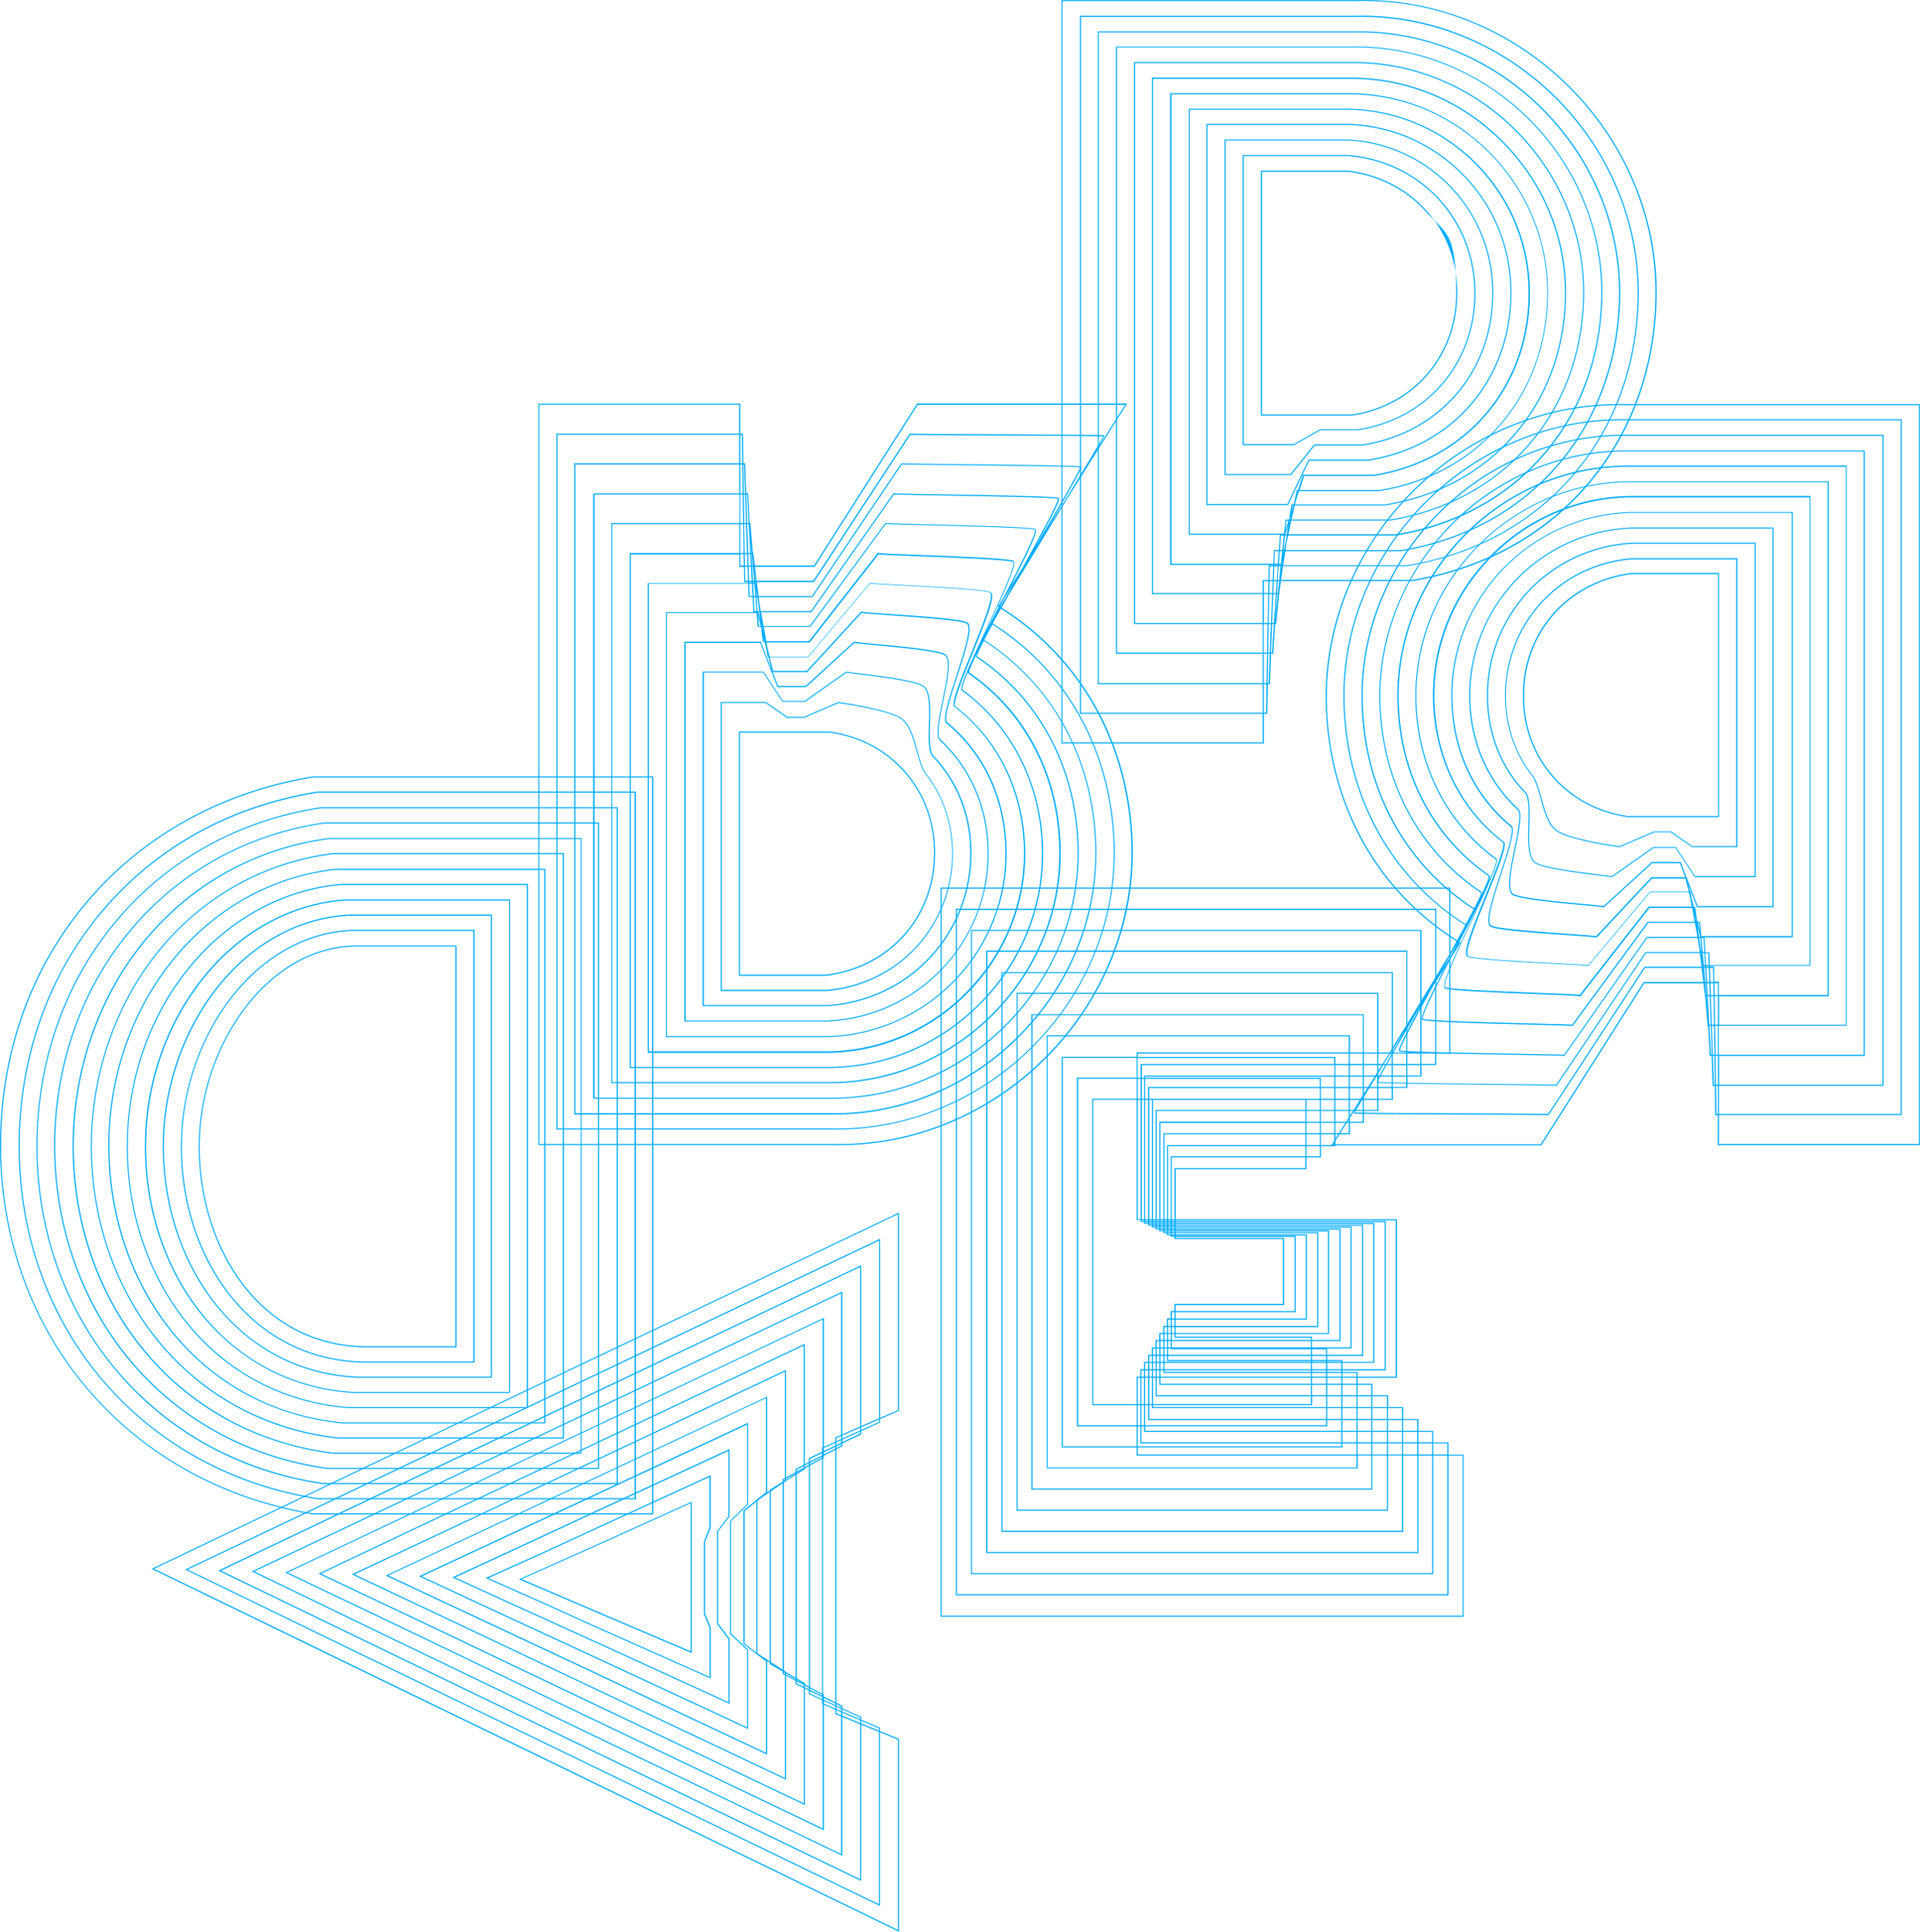 <?xml version="1.0" encoding="UTF-8"?>
<svg xmlns="http://www.w3.org/2000/svg" id="Layer_1" version="1.1" viewBox="0 0 1710 1720">
  <defs>
    <style>
      .st0 {
        fill: #00abff;
      }
    </style>
  </defs>
  <path class="st0" d="M581.8,1348.5h-303.3c-41.2-6.9-79.7-20.4-114.5-40.2-34-19.3-63.7-44.1-88.4-73.7-24.7-29.6-43.7-63.3-56.6-100.2C5.9,1096.7-.5,1056.5,0,1014.8c1.3-81.6,28.5-155.5,78.6-213.8,50.2-58.3,119.3-96.3,199.8-109.7h303.4s0,657.2,0,657.2ZM278.5,692.3c-80.3,13.4-149.2,51.2-199.2,109.4C29.4,859.8,2.3,933.5,1,1014.8c-.6,41.5,5.8,81.7,18.9,119.4,12.8,36.8,31.8,70.4,56.4,99.9,24.6,29.5,54.3,54.2,88.1,73.4,34.7,19.7,73.1,33.2,114.1,40h302.2s0-655.2,0-655.2h-302.3ZM566.3,1335h-.8s-282.3,0-282.3,0c-39.6-6.2-76.6-19-110-37.9-32.5-18.4-61-42.2-84.7-70.8-23.6-28.5-41.8-60.9-54-96.5-12.5-36.3-18.5-75-17.9-115,.7-39.2,7.6-76.9,20.7-112.1,12.8-34.4,31.2-65.8,54.6-93.2,48.1-56.2,114-92.4,190.6-104.7h283.9s0,630.2,0,630.2ZM282.5,705.9c-76.3,12.3-142,48.3-189.9,104.3-23.4,27.3-41.7,58.6-54.4,92.9-13,35.1-20,72.7-20.6,111.7-.6,39.9,5.3,78.5,17.8,114.7,12.2,35.4,30.3,67.8,53.8,96.2,23.6,28.5,52,52.2,84.4,70.5,33.3,18.8,70.2,31.6,109.6,37.8h282v-628.2h-282.8ZM550.1,1321.5h-.8s-261.8,0-261.8,0c-37.9-5.6-73.4-17.6-105.4-35.7-31.1-17.5-58.4-40.4-81-68-22.5-27.4-39.9-58.6-51.6-92.8-11.9-34.9-17.7-72-17-110.2.7-37.4,7.3-73.5,19.8-107.2,12.2-33,29.8-63.1,52.2-89.4,22.4-26.4,49.2-48.3,79.5-65.1,31.1-17.3,65.4-28.9,101.9-34.4h264.4s0,602.8,0,602.8ZM285.8,719.7c-36.3,5.5-70.4,17-101.4,34.2-30.2,16.8-56.9,38.6-79.2,64.9-22.3,26.2-39.8,56.2-52,89.1-12.5,33.6-19.1,69.6-19.8,106.9-.6,38.1,5.1,75.1,17,109.9,11.7,34.1,29,65.2,51.4,92.5,22.6,27.4,49.8,50.2,80.8,67.7,32,18,67.3,30,105,35.6h261.6v-600.8h-263.3ZM532.6,1308h0s-240.9,0-240.9,0c-36.3-5-70.2-16.3-100.9-33.6-29.7-16.7-55.7-38.6-77.3-65-43.2-52.9-66.4-122-65.3-194.5,2.7-146.5,101.7-262.7,240.8-282.6h244.6s0,575.2,0,575.2h-.2v.5s-.8,0-.8,0ZM289.1,733.2c-138.5,19.8-237.2,135.6-239.9,281.6-1.1,72.3,22,141.1,65.1,193.9,21.5,26.4,47.4,48.2,77,64.8,30.6,17.2,64.4,28.5,100.5,33.5h240.8v-573.7h-243.5ZM518.1,1294.4h-221.7c-34.7-4.4-67.1-14.9-96.5-31.3-28.2-15.8-53-36.7-73.6-62.1-41-50.6-62.9-116.7-61.6-186.2,1.3-67,24.5-130.7,65.2-179.3,20.3-24.2,44.4-44.2,71.6-59.3,28.1-15.6,58.9-25.8,91.4-30h225.1s0,548.3,0,548.3ZM293.1,747.1c-32.4,4.3-63,14.3-91,29.9-27.1,15.1-51.1,35-71.3,59.1-40.6,48.4-63.7,111.9-65,178.7-1.3,69.2,20.5,135.1,61.3,185.5,20.5,25.3,45.2,46.1,73.3,61.9,29.2,16.4,61.5,26.9,96.1,31.2h220.7s0-546.3,0-546.3h-224ZM502.2,1280.9h-201.2c-33.1-3.7-64.1-13.5-92-29.1-26.8-14.9-50.3-34.9-69.9-59.2-38.8-48.3-59.4-111.5-58.1-177.8,1.3-63.6,23.3-124.3,61.9-170.7,39.3-47.2,93.9-77.2,153.8-84.5h205.6s0,521.3,0,521.3ZM296.7,760.6c-59.6,7.2-114,37.1-153.1,84.1-38.5,46.3-60.4,106.7-61.7,170.1-1.3,66.1,19.3,129,57.9,177.1,19.5,24.3,42.9,44.1,69.6,59,27.9,15.5,58.7,25.3,91.6,29h200.2s0-519.3,0-519.3h-204.5ZM484.7,1267.4h0s-179.8,0-179.8,0c-31.5-3.1-60.9-12.1-87.5-26.8-25.4-14.1-47.6-33-66.1-56.3-36.5-46-56-106.1-54.8-169.4,1.1-60.3,21.9-117.8,58.5-162.2,37.3-45.2,88.7-73.3,144.7-79.2h186.1s0,493.4,0,493.4h-.2v.5s-.8,0-.8,0ZM299.7,774.5c-55.7,5.8-106.8,33.8-143.9,78.8-36.5,44.2-57.2,101.5-58.3,161.6-1.1,63,18.3,123,54.6,168.8,18.4,23.2,40.6,42.1,65.8,56.1,26.5,14.7,55.8,23.7,87.1,26.7h179.7v-491.9h-185.1ZM470.2,1253.8h-160.6c-29.9-2.5-57.9-10.8-83.1-24.7-24-13.2-45-31.2-62.4-53.4-34.3-43.7-52.4-100.8-51.1-160.9,1.1-56.8,20.7-111.4,55.2-153.6,35.3-43.2,83.4-69.5,135.4-74.2h166.6s0,466.8,0,466.8ZM303.6,788c-51.7,4.7-99.6,30.9-134.7,73.9-34.3,42-53.9,96.3-55,152.9-1.3,59.9,16.8,116.8,50.9,160.3,17.4,22.1,38.3,40,62.1,53.2,25.1,13.8,52.9,22.1,82.6,24.6h159.6s0-464.8,0-464.8h-165.6ZM454.4,1240.3h-140.2c-28.3-1.8-54.8-9.4-78.6-22.5-22.6-12.4-42.3-29.4-58.8-50.5-32.1-41.3-49-95.5-47.7-152.5,1.1-53.5,19.6-104.9,51.9-144.9,33.2-41.1,78-65.6,126.2-69.1h147.1s0,439.5,0,439.5ZM307.3,801.9c-47.8,3.4-92.4,27.8-125.4,68.7-32.2,39.8-50.5,91-51.7,144.3-1.3,56.8,15.5,110.7,47.5,151.9,16.3,21.1,36,38,58.4,50.3,23.7,13,50,20.5,78.2,22.3h139.1v-437.5h-146.1ZM437.2,1226.8h0s-118.7,0-118.7,0c-26.7-1.2-51.5-8-74-20.3-21.1-11.5-39.6-27.6-55-47.7-29.9-39.1-45.7-90.2-44.5-144,1.1-49.4,18.8-99.1,48.5-136.3,31.1-39,72.7-61.8,117.1-64.2h127.6s0,411.9,0,411.9h-.2v.5s-.8,0-.8,0ZM310.6,815.4c-44.1,2.3-85.4,25-116.3,63.8-29.5,37-47.1,86.5-48.3,135.7-1.2,53.6,14.6,104.5,44.3,143.4,15.3,20,33.7,36,54.7,47.4,22.3,12.2,47,18.9,73.5,20.1h118.7v-410.4h-126.6ZM422.7,1213.3h-99.9c-42-1.1-79.4-17.6-108.1-47.9-35.6-37.4-55.1-92.3-53.5-150.6,1.1-46.2,17.6-92.7,45.2-127.8,29.1-36.9,67.5-57.9,108.1-59.1h108.2v385.4ZM314.5,828.9c-40.4,1.2-78.5,22.1-107.4,58.7-27.5,34.9-43.9,81.2-45,127.2-1.5,58,17.9,112.6,53.2,149.9,28.6,30.1,65.7,46.5,107.4,47.6h98.9v-383.4h-107.1ZM406.5,1199.7h-79.4c-38.4,0-72.6-14.4-99.1-41.6-33.5-34.4-52.5-88-50.9-143.3,1.1-42.8,16.4-86.2,41.9-119.1,27-34.8,62.1-53.9,98.9-53.9h88.7v358ZM317.8,842.8c-36.5,0-71.3,19-98.1,53.5-25.4,32.7-40.6,75.9-41.7,118.5-1.6,55.1,17.4,108.4,50.7,142.6,26.3,27,60.3,41.3,98.4,41.3h78.4s0-356,0-356h-87.7Z"></path>
  <path class="st0" d="M747.2,1019.7c-2.5,0-5,0-7.5-.1h-260.3V359.4h180v26.7h2.3l.4,26.4h1.6l.9,26.7h1.7l1.4,26.4h.6l2.2,26.7h.4l1.4,11.2h52.7l91.8-144.2h187.1l-54.4,86.3c-5.4,8.9-11.6,19.1-18.7,30.8-11.9,19.5-23.9,39.3-32.9,54.2-1.9,3.5-3.9,7-5.8,10.5,71,44.7,113.5,120.4,116.7,208.4,1.3,36.1-5,71.5-18.8,105.2-13.3,32.4-32.7,61.7-57.7,86.9-25.1,25.3-54.3,44.9-86.7,58.4-31.5,13.1-64.4,19.7-98.2,19.7ZM480.4,1018.6h259.3c36.2,1,71.6-5.5,105.2-19.5,32.3-13.4,61.4-33,86.4-58.2,25-25.1,44.3-54.2,57.5-86.5,13.7-33.6,20-68.9,18.8-104.8-3.2-87.6-45.5-163.1-116.2-207.6-2.5,4.5-4.9,9-7.2,13.1,66.1,41.8,105.6,113,108.5,195.4,1.2,33.9-4.7,67.2-17.7,99-12.4,30.5-30.7,58-54.2,81.8-23.6,23.9-51.2,42.6-81.8,55.4-31.9,13.4-65.4,19.8-99.7,19h-244.1l.3-.6V386.1h162.8v-25.7h-178v658.2ZM496.6,1004.8h242.8c34.2.8,67.6-5.5,99.3-18.9,30.5-12.8,57.9-31.4,81.5-55.2,23.4-23.7,41.6-51.1,54-81.5,12.9-31.6,18.8-64.8,17.6-98.6-2.9-82.1-42.2-152.9-107.9-194.5-2.7,5-5.2,9.7-7.3,13.7,30,19.4,53.9,44.9,71.2,75.9,17.6,31.7,27.2,67.3,28.5,106,1.1,32-4.4,63.3-16.5,93.1-11.6,28.7-28.7,54.6-50.7,77-22.1,22.5-47.9,40.1-76.7,52.3-29.9,12.7-61.4,18.8-93.7,18.3h-227.3V412.5h146.9v-25.4h-161.8v617.6ZM512.5,991.2h226.3c32.1.6,63.5-5.6,93.3-18.2,28.6-12.1,54.3-29.7,76.3-52.1,21.9-22.3,38.9-48.1,50.5-76.7,12-29.7,17.6-60.9,16.5-92.7-1.3-38.5-10.9-74-28.4-105.5-17.1-30.8-40.9-56.1-70.7-75.4-3.8,7.4-6.2,12.5-6.2,13.7,55.3,36.8,88.3,98.1,90.5,168.2,1,29.9-4.3,59.2-15.6,87.1-10.9,26.8-26.8,51.1-47.3,72.1-20.6,21.1-44.7,37.6-71.6,49.1-27.9,12-57.3,17.9-87.6,17.5h-210v-.5h-.2V439.3h130.1v-25.7h-145.9v577.7ZM529.3,977.4h209.2c30.1.3,59.4-5.5,87.2-17.5,26.7-11.5,50.7-27.9,71.3-48.9,20.4-20.9,36.3-45,47.1-71.7,11.2-27.8,16.5-57,15.5-86.7-2.2-69.9-35.1-130.9-90.2-167.5h0c0,0,0-.2,0-.2-.2-.4,0-1.7,1-3.9-4.6,9.6-7.6,16.5-7.1,17.8,24.6,17,44.2,38.9,58.2,65.1,14.3,26.8,22.1,56.9,23.1,89.3.9,27.9-4,55.3-14.4,81.3-10.1,25-24.8,47.7-43.8,67.2-19.1,19.7-41.5,35.1-66.4,46-25.7,11.2-52.9,16.8-80.9,16.8s-.4,0-.6,0h-194v-498.8s114.2,0,114.2,0v-25.4h-129.1v537.1ZM545.2,963.5h193c28,0,55.3-5.6,81.1-16.7,24.8-10.8,47.1-26.2,66.1-45.7,18.9-19.5,33.6-42,43.6-66.9,10.4-25.9,15.2-53.1,14.3-80.9-1-32.2-8.7-62.1-23-88.8-14-26.1-33.5-48-58-64.9h-.1c-.2-.4-.2-1,0-1.7-3.6,8.5-5.7,14.7-5,16.2,44,31.8,70.1,83.1,71.8,140.5,1.4,51.3-17.7,100.2-54,137.6-36.4,37.6-84.9,58.5-136.7,58.8h-177.5v-458.6h97.7v-25.7h-113.2v496.8ZM561.7,950h176.5c51.5-.3,99.8-21.1,136-58.5,36-37.3,55.1-85.9,53.7-136.9-1.6-57.2-27.6-108.2-71.4-139.8h-.1c-1.9-3.3,7-22.7,21.8-54.3,11.5-24.6,27.2-58.3,24-60.1-3.4-2-48.5-3.7-81.3-5-19.5-.7-35-1.3-38.4-1.8l-61.4,78.5h-38.4l.8,4.5,2,8.1h34.1l55.2-65.7h.3c2.8.5,14.6,1.1,29.6,1.9,30.9,1.6,73.3,3.8,77.8,6.5,4.4,2.5-3.6,23.2-16.3,54.6-8.6,21.2-17.5,43.1-15.6,46.8,38.7,29.5,60.9,74.5,62.5,126.7,1.1,47.4-16.5,92.6-49.7,127.1-33.3,34.6-77.8,54.1-125.5,54.9h-161v-418.4h89.4v-.7h-3.5l-.2-13.5h-4.1v-11.2h-96.7v456.6ZM577.8,936.1h160c47.4-.8,91.7-20.2,124.7-54.6,33-34.3,50.5-79.2,49.4-126.4-1.6-51.9-23.7-96.6-62.2-126h-.1c-2.3-4.1,6-24.4,15.5-47.9,9.2-22.8,20.7-51.1,16.7-53.4-4.3-2.6-48.3-4.9-77.4-6.4-14.6-.8-26.2-1.3-29.5-1.8l-55.1,65.6h-34.3l3.1,12.2h29.8l48.6-52.8h.3c3.2.6,13.4,1.3,26.3,2.2,26.4,1.8,62.5,4.3,68,7.5,5.5,3.4-1.5,25-9,47.9-5.8,17.9-11.8,36.3-9.4,40.6,33.4,27.3,52.3,67.4,53.3,113.2,2.3,89.7-69.2,164.8-159.3,167.5h-144.1v-378.4h77.9l-.7-13.5h-3.6l-.4-11.9h-88.4v416.4ZM594,922.6h143.1c89.6-2.6,160.6-77.3,158.3-166.4-1-45.4-19.8-85.4-53-112.5h-.1c-2.7-4.6,3.1-22.6,9.3-41.6,6.7-20.5,14.2-43.8,9.4-46.8-5.2-3-41.2-5.5-67.5-7.4-12.6-.9-22.6-1.6-26.1-2.1l-48.5,52.7h-30.7l4.7,12.2h24.6l43-39.3h.2c3,.5,9.6,1.1,17.9,1.9,22.5,2.1,56.5,5.2,63.1,9.1,6.3,3.8,2.3,22.9-1.5,41.3-3,14.4-6,29.3-3.4,34,27.5,25.1,43.1,60.4,43.7,99.3.8,39.3-13.7,76.8-40.7,105.5-27,28.6-63.6,45.4-103.1,47.1h-127.1s0-.5,0-.5h-.2v-337.7h68.2l9.6,24.8-2.7-10.9h-.7l-1.6-8.9-1.2-4.7h-1.6l-1.5-12.2-.3-1.4h-2.8l-1-12.2h-79.9v376.4ZM610.5,908.7h126.3c39.2-1.8,75.5-18.4,102.4-46.8,26.9-28.5,41.2-65.7,40.4-104.8-.6-38.6-16.1-73.7-43.4-98.6h0c-2.9-5.1,0-19.6,3.2-34.9,3.6-17.3,7.6-36.8,1.9-40.2-6.4-3.8-40.3-6.9-62.7-9-8.1-.8-14.6-1.4-17.8-1.8l-42.9,39.2h-25.6l-15.2-39.3h-66.5v336.2ZM682.4,570.9h38l61.4-78.6h.3c2.5.5,19.2,1.2,38.6,1.9,34.8,1.3,78.1,3,81.8,5.1,3.8,2.2-6.4,24.6-23.6,61.4-.3.7-.7,1.5-1,2.2,3.4-6.7,7.2-14.1,11.5-22.3,0,0-.2-.1-.3-.2l-.4-.3,5-7.9c13.5-26.1,29.9-58.3,28.1-60.5-3-1.7-64.2-3.3-100.7-4.2-17-.4-29.5-.7-32.1-1l-67.3,91.7h-41.4l2.2,12.5ZM680.5,570.9h.4l-.9-3.4.4,3.4ZM679.1,559.5l.9,3.4-.8-4.6h-.2v1.2ZM680,557.4h41.1l67.4-91.7h.3c1.7.2,15.2.6,32.3,1,51.6,1.3,98.2,2.6,101.2,4.4,2.5,1.6-5.2,17.9-22.5,51.6l11.1-17.6c15.7-28.4,31.8-58.1,31.3-61-3.4-1.2-63.1-2.2-102.7-2.9-22.4-.4-40.4-.7-43.3-.9l-73.6,104.9h-44.7l2.1,12.2ZM678.8,557.4h.1l-.5-2.6.3,2.6ZM675.9,557.4h1.6l-2.4-9.7.8,9.7ZM675.5,545.2l1.7,6.6-.8-6.6h-.9ZM677.7,544.2h44.4l73.7-105h.3c1.5.3,21,.6,43.5,1,55.3.9,101.2,1.8,103.3,3.1.8.5,1.8,1.2-10.8,25.1-3.3,6.2-7.1,13.4-11.3,20.9,19.6-33.7,40.3-69.3,41.2-73.2-4.9-.8-75.9-1.5-118.6-2-21.6-.2-37.6-.4-40.2-.5l-79.6,118.1h-47.9l.5,4.3,1.4,8.2ZM674.8,544.2h1.4l-1-8-.8-4.5h-.7l1,12.5ZM671.9,544.2h1.9l-1-12.5h-1.5l.7,12.5ZM890.2,541.2c-.3.6-.6,1.3-1,1.9.3-.6.7-1.2,1.1-1.8,0,0,0,0-.1,0ZM890.7,540.3c0,0,.1,0,.2,0,1.1-1.8,2.3-3.9,3.7-6.2,1.4-2.4,2.9-5,4.4-7.7,1.1-2,2.3-4.1,3.4-6.2l-7.9,12.5c-.9,1.7-1.8,3.5-2.8,5.4-.4.7-.7,1.4-1.1,2.1ZM675.6,530.7h47.5l79.6-118.1h.3c.8.1,18.3.3,40.4.6,76.3.8,117.9,1.4,119.3,2.2.7.4,1.3.8-13.2,26.4-4.4,7.7-9.6,16.7-15.2,26.3l14.5-23c17.1-28.1,31.9-52.7,33.7-56.6-6.2-.3-62.3-.6-107.8-.8-42.1-.2-61.1-.3-64-.4l-85.8,131h-50.8l1.5,12.5ZM673.7,530.7h.6l-1.1-6.5.5,6.5ZM671.2,530.7h1.5l-.9-10.9h-1.1l.6,10.9ZM667.6,530.7h2.6l-.6-10.9h-2.3l.4,10.9ZM672.7,518.8h.4v-.7h-.5v.7ZM670.6,518.8h1.1v-.7h-1.1v.7ZM667.2,518.8h2.3v-.7h-2.3v.7ZM673.9,517.1h50.4l85.9-131h.3c1,.2,31.7.4,64.1.5,86.8.4,108.1.6,108.7,1h.2c0,.1,0,.3,0,.3.1.4-1.8,4-7.9,14.4l26.4-41.8h-184.7l-91.8,144.2h-53.1l1.5,12.5ZM672.5,517.1h.4l-1.2-9.6.8,9.6ZM670.5,517.1h1.1l-1-12.5h-.7l.7,12.5ZM667.2,517.1h2.3l-.7-12.5h-2l.4,12.5ZM663.7,517.1h2.5l-.4-12.5h-2.3l.2,12.5ZM669.7,503.6h.7l-.8-10.2h-.4l.5,10.2ZM666.7,503.6h2l-.5-10.2h-1.8l.3,10.2ZM663.5,503.6h2.2l-.3-10.2h-2.1l.2,10.2ZM659.4,503.6h3.1l-.2-10.2h-2.9v10.2ZM669.1,492.4h.3l-.9-11.3.6,11.3ZM666.4,492.4h1.8l-1.4-25.7h-1.3l.9,25.7ZM663.3,492.4h2l-.9-25.7h-1.6l.4,25.7ZM659.4,492.4h2.9l-.4-25.7h-2.5v25.7ZM665.5,465.7h1.3l-1.4-25.4h-.8l.9,25.4ZM662.9,465.7h1.6l-.9-25.4h-1.1l.4,25.4ZM659.4,465.7h2.5l-.4-25.4h-2.1v25.4ZM662.5,439.3h1.1l-.9-25.7h-.6l.4,25.7ZM659.4,439.3h2.1l-.4-25.7h-1.7v25.7ZM659.4,412.5h1.7l-.4-25.4h-1.3v25.4ZM626.2,895.9h-.5v-297.9h54.3l17.2,26.1h19.4l37-26.1h.2c2.9.5,7.5,1.1,13,1.7,18.9,2.4,47.5,5.9,55.2,10.6,7.1,4.2,6.7,19.6,6.3,34.5-.3,11.6-.6,22.5,2.5,27.6,21.9,22.2,34.1,52.6,34.4,85.4.5,35.5-12.4,69.2-36.3,94.9-23.8,25.6-56.5,41-92,43.2h-110.6ZM626.7,894.9h110.1c35.2-2.2,67.6-17.5,91.3-42.9,23.7-25.5,36.5-58.9,36-94.2-.3-32.6-12.5-62.7-34.2-84.8h0c-3.3-5.4-3-16.5-2.6-28.3.4-14.6.8-29.7-5.8-33.7-7.5-4.5-36-8.1-54.8-10.4-5.3-.7-9.9-1.2-12.8-1.7l-36.9,26h-20.2l-17.2-26.1h-52.7v295.9ZM642.4,882.4h-.5v-257.3h40.3l19.1,13.2h14.6l30.7-13.2h.1c12.7,1.8,43.3,6.8,55,13.6,8.6,5,12,17.5,15.3,29.6,2,7.4,4,14.4,6.9,19.4,15.9,19.6,24.5,44.4,24.8,71.5.2,31.4-11.1,61.2-31.8,83.9-20.7,22.7-49.3,36.7-80.6,39.4h-94.1ZM642.9,881.4h93.6c31-2.7,59.4-16.6,79.9-39.1,20.5-22.5,31.7-52,31.6-83.2-.3-26.9-8.8-51.5-24.7-71-3.1-5.1-5-12.2-7.1-19.7-3.3-11.9-6.7-24.2-14.9-29-11.8-6.9-44.5-12-54.5-13.4l-30.7,13.2h-15.1l-19.1-13.2h-39v255.3ZM658.6,868.8h-.5v-217.4h81.4c27.3,4.1,50.6,16.7,67.6,36.5,17,19.8,25.9,44.8,25.7,72.3,0,27.4-9.7,53.3-27.3,73-17.6,19.7-42.3,32.3-69.6,35.7h-77.3ZM659.1,867.8h76.8c27-3.3,51.5-15.9,68.9-35.4,17.4-19.5,27-45.2,27-72.3.2-27.2-8.6-52-25.5-71.6-16.8-19.6-39.9-32.1-66.9-36.1h-80.3v215.4Z"></path>
  <path class="st0" d="M800.7,1720l-.7-.3-332.2-161.3-166.1-80.5-166.7-81,166.7-79.6,166.1-79.2,332.9-158.4v176.6h-.3c0,.1-55.5,24.1-55.5,24.1v245.1l55.8,22.8v171.7ZM137.4,1396.9l164.8,80,166.1,80.5,331.4,161v-169.4l-55.8-22.8v-246.5h.3c0-.1,55.5-24.1,55.5-24.1v-174.4l-331.4,157.7-166.1,79.2-164.8,78.7Z"></path>
  <path class="st0" d="M783.9,1697.2l-309.4-149.8-154.5-74.6-155.1-75.3,155.1-73.7,154.5-73.6,309.4-147.2v163.8h-.3c0,.1-50.6,22.8-50.6,22.8v227l50.8,21.8v158.8ZM167.1,1397.5l153.3,74.4,154.5,74.6,308,149.1v-156.6l-50.8-21.8v-228.3h.3c0-.1,50.6-22.8,50.6-22.8v-161.5l-308,146.5-154.5,73.6-153.3,72.8Z"></path>
  <path class="st0" d="M767,1674.8l-.7-.3-285.3-137.6-143-69-143.6-69.4,143.6-68.4,143-67.6,286-135.9v150.6l-45.6,21.8v208.9l45.6,20.8v146.3ZM196.8,1398.5l141.7,68.5,143,69,284.5,137.2v-144l-45.6-20.8v-210.1l45.6-21.8v-148.3l-284.6,135.3-143,67.6-141.7,67.5Z"></path>
  <path class="st0" d="M750.2,1652.4l-394-189.4-132-63.8,263.1-124.5,262.9-124.7v137.7l-40.6,20.8v190.4l40.6,19.8v133.7ZM226.5,1399.2l130.1,62.9,131.1,63,261.4,125.7v-131.5l-40.6-19.8v-191.6l40.6-20.8v-135.5l-261.4,124-261.2,123.6Z"></path>
  <path class="st0" d="M733.7,1629.6l-.7-.3-239-114.2-119.5-57.4-120.5-57.5,120.5-56.9,119.5-56.7,239.8-113.2v124.8h-.3c0,.1-35.4,19.5-35.4,19.5v172.3l35.7,18.8v120.9ZM256.3,1400.2l118.6,56.6,119.5,57.4,238.3,113.8v-118.7l-35.7-18.8v-173.5h.3c0-.1,35.4-19.5,35.4-19.5v-122.6l-238.3,112.5-119.5,56.7-118.6,56Z"></path>
  <path class="st0" d="M716.8,1607.2l-.7-.3-215.6-102.6-108-51.5-108.9-51.6,108.9-51.6,108-50.8,216.3-102.3v111.9h-.2c0,.1-30.1,18.5-30.1,18.5v154.2l30.4,17.5v108.6ZM286,1401.2l107,50.7,108,51.5,214.9,102.3v-106.5l-30.4-17.5v-155.3h.2c0-.1,30.1-18.5,30.1-18.5v-109.8l-214.9,101.6-108,50.8-107,50.7Z"></path>
  <path class="st0" d="M700,1584.7l-193.2-91.4-96.1-45.5-97.4-46,1-.5,96.4-45.2,96.1-45.2,193.2-91.1v99l-25.4,17.2v136.1l25.4,16.5v96.1ZM315.7,1401.8l95.4,45.1,96.1,45.5,191.8,90.7v-94l-25.4-16.5v-137.1l25.4-17.2v-96.9l-191.8,90.4-96.1,45.2-95.4,44.8Z"></path>
  <path class="st0" d="M683.2,1562.3l-.7-.3-169-79.5-170-79.6,170-79.6,169.8-79.8v85.8l-20.1,16.2v118l20.1,15.5v83.5ZM345.8,1402.8l168.1,78.7,168.3,79.2v-81.4l-20.1-15.5v-118.9l20.1-16.2v-83.8l-168.3,79.2-168.1,78.7Z"></path>
  <path class="st0" d="M666.3,1539.5l-.7-.3-145.6-67.6-73-33.7-73.9-34.4,146.9-68.4,146.3-68.3v72.9l-15.2,14.8v99.9l15.2,14.5v70.6ZM375.5,1403.5l72,33.5,73,33.7,144.9,67.3v-68.6l-15.2-14.5v-100.7l15.2-14.8v-70.9l-144.9,67.6-145,67.5Z"></path>
  <path class="st0" d="M649.8,1517.1l-.7-.3-122.8-56.1-61.1-27.7-62.4-28.5,62.4-28.8,61.1-28.4,123.5-57.1v60l-10.2,13.5v81.8l10.2,13.5v58ZM405.2,1404.5l60.4,27.6,61.1,27.7,122.1,55.8v-56.1l-10.2-13.5v-82.5l10.2-13.5v-58.1l-122.1,56.4-61.1,28.4-60.4,27.9Z"></path>
  <path class="st0" d="M633,1494.6l-.7-.3-99.4-44.2-49.5-22.4-50.9-22.6,50.9-22.9,49.5-22.8,100.1-45.9v46.8s-5,12.4-5,12.4v64.1l5,12.3v45.3ZM434.9,1405.1l48.8,21.7,49.5,22.4,98.7,43.9v-43.7l-5-12.3v-64.4h0c0,0,4.9-12.5,4.9-12.5v-45l-98.7,45.2-49.5,22.8-48.8,22Z"></path>
  <path class="st0" d="M616.1,1471.9l-76.6-32.6-77.3-33.1,77.3-34.5,76.6-34.6v134.8ZM464.7,1406.1l75.2,32.2,75.2,32v-131.8l-75.2,34-75.2,33.5Z"></path>
  <path class="st0" d="M1303.6,1439.6h-465.9v-649.3h454v147.8h-12.5v10.2h-13.2v10.2h-12.5v10.2h-12.9v10.6h-12.9v9.9h-12.9v10.6h-12.5v10.2h-12.9v10.6h-12.9v9.9h-12.9v10.6h-116.5v44.5h197.1v141.2h-35v5.3h13.2v10.2h13.9v10.6h13.5v10.6h13.5v10.6h13.2v10.2h13.5v10.9h13.5v144.5ZM838.7,1438.6h463.9v-142.5h-12.5v124.4h-438.8v-611.4h427.9s0,128,0,128h11.5v-145.8h-452v647.3ZM852.2,1419.5h436.8v-123.4h-12.5v105.6h-411.7v-573.2h.5v-.5h400.7v109.2h12.2v-127h-425.9v609.4ZM865.8,1400.7h409.7v-104.6h-12.2v86.8h-385v-536.5h375.1v90.7h11.5v-108.2h-399.2v571.7ZM879.3,1381.9h383v-85.8h-12.5v68h-357.9v-498.5h348.7s0,71.6,0,71.6h11.9v-89.7h-373.1v534.5ZM892.8,1363h355.9v-67h-12.5v49.2h-330.8v-461.2s322.3,0,322.3,0v53.1h11.9v-70.6h-346.7v496.5ZM906.4,1344.2h328.8v-48.2h-12.9v30.4h-303.8v-423.3h296.2v34h11.9v-52.1h-320.3v459.2ZM919.6,1325.4h301.8v-29.4h-12.2v11.5h-277v-385.7h270.1v15.2h11.5v-33h-294.2v421.3ZM933.1,1306.6h275v-10.5h-195.8v-7.3h-66.7v-347.6h.5v-.2h66.2v-4h188.9v-14.2h-268.1v383.7ZM1276.5,1295.1h12.5v-9.9h-12.5v9.9ZM1263.3,1295.1h12.2v-9.9h-12.2v9.9ZM1249.7,1295.1h12.5v-9.9h-12.5v9.9ZM1236.2,1295.1h12.5v-9.9h-12.5v9.9ZM1222.3,1295.1h12.9v-9.9h-12.9v9.9ZM1209.1,1295.1h12.2v-9.9h-12.2v9.9ZM1013.3,1295.1h194.8v-9.9h-12.5v3.6h-182.3v6.3ZM1013.3,1287.8h181.3v-2.6h-179v-15.2h-2.3v17.8ZM946.6,1287.8h65.7v-17.8h-53.2v-310.5h53.2v-17.5h-65.7v345.7ZM1263.3,1284.2h12.2v-9.2h-12.2v9.2ZM1249.7,1284.2h12.5v-9.2h-12.5v9.2ZM1236.2,1284.2h12.5v-9.2h-12.5v9.2ZM1222.3,1284.2h12.9v-9.2h-12.9v9.2ZM1209.1,1284.2h12.2v-9.2h-12.2v9.2ZM1195.6,1284.2h12.5v-9.2h-12.5v9.2ZM1016.6,1284.2h178v-9.2h-175.7v-4.9h-2.3v14.2ZM1249.7,1274h12.5v-9.6h-12.5v9.6ZM1236.2,1274h12.5v-9.6h-12.5v9.6ZM1222.3,1274h12.9v-9.6h-12.9v9.6ZM1209.1,1274h12.2v-9.6h-12.2v9.6ZM1195.6,1274h12.5v-9.6h-12.5v9.6ZM1019.9,1274h174.7v-9.6h-12.5v5.6h-162.1v3.9ZM1019.9,1269h161.1v-4.6h-158.5v-13.2h-2.6v17.8ZM1016.6,1269h2.3v-17.8h-2.3v17.8ZM1013.3,1269h2.3v-17.8h-2.3v17.8ZM960.2,1269h52.2v-17.8h-39.6v-272.9h39.6v-17.8h-52.2v308.5ZM1236.2,1263.4h12.5v-9.6h-12.5v9.6ZM1222.3,1263.4h12.9v-9.6h-12.9v9.6ZM1209.1,1263.4h12.2v-9.6h-12.2v9.6ZM1195.6,1263.4h12.5v-9.6h-12.5v9.6ZM1182.1,1263.4h12.5v-9.6h-12.5v9.6ZM1023.6,1263.4h157.5v-9.6h-155.2v-2.6h-2.3v12.2ZM1222.3,1252.9h12.9v-9.6h-12.9v9.6ZM1209.1,1252.9h12.2v-9.6h-12.2v9.6ZM1195.6,1252.9h12.5v-9.6h-12.5v9.6ZM1182.1,1252.9h12.5v-9.6h-12.5v9.6ZM1026.9,1252.9h154.2v-9.6h-12.5v7.9h-141.6v1.6ZM1026.9,1250.2h140.6v-6.9h-138.3v-16.5h-2.3v23.4ZM1023.6,1250.2h2.3v-23.4h-2.3v23.4ZM1019.9,1250.2h2.6v-23.4h-2.6v23.4ZM1016.6,1250.2h2.3v-23.4h-2.3v23.4ZM1013.3,1250.2h2.3v-23.4h-2.3v23.4ZM973.7,1250.2h38.6v-24.4h3.3v-6.6h3.3v-6.6h3.6v-6.3h3.3v-6.6h3.3v-6.6h3.3v-6.3h3.6v-6.3h3.3v-6.6h3.3v-6.6h3.3v-6.3h96.7v-57.7h-96.7v-2h-3.3v-1.3h-3.3v-2h-3.3v-1.7h-3.6v-1.6h-3.3v-1.7h-3.3v-1.6h-3.3v-1.7h-3.6v-1.6h-3v-1.7h-3.6v-107.2h-38.6v270.9ZM1209.1,1242.3h12.2v-9.2h-12.2v9.2ZM1195.6,1242.3h12.5v-9.2h-12.5v9.2ZM1182.1,1242.3h12.5v-9.2h-12.5v9.2ZM1168.5,1242.3h12.5v-9.2h-12.5v9.2ZM1030.2,1242.3h137.3v-9.2h-135v-6.3h-2.3v15.5ZM1195.6,1232.1h12.5v-5.3h-12.5v5.3ZM1182.1,1232.1h12.5v-5.3h-12.5v5.3ZM1168.5,1232.1h12.5v-5.3h-12.5v5.3ZM1033.5,1232.1h134v-5.3h-134v5.3ZM1209.1,1225.8h34v-139.2h-196.1v.7h187.2v133h-38.6v1.3h13.5v4.3ZM1195.6,1225.8h12.5v-3.3h-12.5v3.3ZM1182.1,1225.8h12.5v-3.3h-12.5v3.3ZM1168.5,1225.8h12.5v-3.3h-12.5v3.3ZM1033.5,1225.8h134v-3.3h-131.4v-2.3h-2.6v5.6ZM1030.2,1225.8h2.3v-5.6h-2.3v5.6ZM1026.9,1225.8h2.3v-5.6h-2.3v5.6ZM1023.6,1225.8h2.3v-5.6h-2.3v5.6ZM1019.9,1225.8h2.6v-5.6h-2.6v5.6ZM1016.6,1225.8h2.3v-5.6h-2.3v5.6ZM1182.1,1221.5h12.5v-1.3h-12.5v1.3ZM1168.5,1221.5h12.5v-1.3h-12.5v1.3ZM1037.1,1221.5h130.4v-1.3h-130.4v1.3ZM1195.6,1219.2h37.6v-131h-186.2v.6h177v124.7h-28.4v5.6ZM1182.1,1219.2h12.5v-5.6h-12.5v5.6ZM1168.5,1219.2h12.5v-5.6h-12.5v5.6ZM1037.1,1219.2h130.4v-5.6h-130.4v5.6ZM1033.5,1219.2h2.6v-5.6h-2.6v5.6ZM1030.2,1219.2h2.3v-5.6h-2.3v5.6ZM1026.9,1219.2h2.3v-5.6h-2.3v5.6ZM1023.6,1219.2h2.3v-5.6h-2.3v5.6ZM1019.9,1219.2h2.6v-5.6h-2.6v5.6ZM1195.6,1212.6h27.4v-122.7h-176v.7h167.1v116.8h-32v3.6h13.5v1.6ZM1182.1,1212.6h12.5v-.6h-12.5v.6ZM1168.5,1212.6h12.5v-.6h-12.5v.6ZM1037.1,1212.6h130.4v-.6h-128.1v-4.6h-2.3v5.3ZM1033.5,1212.6h2.6v-5.3h-2.6v5.3ZM1030.2,1212.6h2.3v-5.3h-2.3v5.3ZM1026.9,1212.6h2.3v-5.3h-2.3v5.3ZM1023.6,1212.6h2.3v-5.3h-2.3v5.3ZM1168.5,1211h12.5v-3.6h-12.5v3.6ZM1040.4,1211h127.1v-3.6h-127.1v3.6ZM1182.1,1206.3h31v-114.8h-166.1v.6h156.8v108.6h-21.8v5.6ZM1168.5,1206.3h12.5v-4.9h-12.5v4.9ZM1040.4,1206.3h127.1v-4.9h-124.8v-.7h-2.3v5.6ZM1037.1,1206.3h2.3v-5.6h-2.3v5.6ZM1033.5,1206.3h2.6v-5.6h-2.6v5.6ZM1030.2,1206.3h2.3v-5.6h-2.3v5.6ZM1026.9,1206.3h2.3v-5.6h-2.3v5.6ZM1168.5,1199.7h34.3v-106.6h-155.8v.7h146.9v100.3h-25.4v5.6ZM1043.7,1199.7h123.8v-5.6h-123.8v5.6ZM1040.4,1199.7h2.3v-5.6h-2.3v5.6ZM1037.1,1199.7h2.3v-5.6h-2.3v5.6ZM1033.5,1199.7h2.6v-5.6h-2.6v5.6ZM1030.2,1199.7h2.3v-5.6h-2.3v5.6ZM1168.5,1193.1h24.4v-98.3h-145.9v.6h136.7v92.4h-136.7v2.3h121.5v3ZM1043.7,1193.1h123.8v-2h-121.5v-3.3h-2.3v5.3ZM1040.4,1193.1h2.3v-5.3h-2.3v5.3ZM1037.1,1193.1h2.3v-5.3h-2.3v5.3ZM1033.5,1193.1h2.6v-5.3h-2.6v5.3ZM1047,1186.9h135.7v-90.4h-135.7v.7h127.1v84.5h-127.1v5.3ZM1043.7,1186.9h2.3v-5.3h-2.3v5.3ZM1040.4,1186.9h2.3v-5.3h-2.3v5.3ZM1037.1,1186.9h2.3v-5.3h-2.3v5.3ZM1047,1180.6h126.1v-82.5h-126.1v1h116.9v75.9h-116.9v5.6ZM1043.7,1180.6h2.3v-5.6h-2.3v5.6ZM1040.4,1180.6h2.3v-5.6h-2.3v5.6ZM1047,1174h115.9v-73.9h-115.9v.3h107v68h-107v5.6ZM1043.7,1174h2.3v-5.6h-2.3v5.6ZM1047,1167.4h106v-66h-106v1h96.7v59.7h-96.7v5.3ZM1043.7,1100.4h2.3v-.3h-2.3v.3ZM1043.7,1099.1h2.3v-1h-2.3v1ZM1040.4,1099.1h2.3v-1h-2.3v1ZM1043.7,1097.1h2.3v-.7h-2.3v.7ZM1040.4,1097.1h2.3v-.7h-2.3v.7ZM1037.1,1097.1h2.3v-.7h-2.3v.7ZM1043.7,1095.5h2.3v-.6h-2.3v.6ZM1040.4,1095.5h2.3v-.6h-2.3v.6ZM1037.1,1095.5h2.3v-.6h-2.3v.6ZM1033.5,1095.5h2.6v-.6h-2.6v.6ZM1043.7,1093.8h2.3v-.7h-2.3v.7ZM1040.4,1093.8h2.3v-.7h-2.3v.7ZM1037.1,1093.8h2.3v-.7h-2.3v.7ZM1033.5,1093.8h2.6v-.7h-2.6v.7ZM1030.2,1093.8h2.3v-.7h-2.3v.7ZM1043.7,1092.2h2.3v-.6h-2.3v.6ZM1040.4,1092.2h2.3v-.6h-2.3v.6ZM1037.1,1092.2h2.3v-.6h-2.3v.6ZM1033.5,1092.2h2.6v-.6h-2.6v.6ZM1030.2,1092.2h2.3v-.6h-2.3v.6ZM1026.9,1092.2h2.3v-.6h-2.3v.6ZM1043.7,1090.5h2.3v-.7h-2.3v.7ZM1040.4,1090.5h2.3v-.7h-2.3v.7ZM1037.1,1090.5h2.3v-.7h-2.3v.7ZM1033.5,1090.5h2.6v-.7h-2.6v.7ZM1030.2,1090.5h2.3v-.7h-2.3v.7ZM1026.9,1090.5h2.3v-.7h-2.3v.7ZM1023.6,1090.5h2.3v-.7h-2.3v.7ZM1043.7,1088.9h2.3v-.6h-2.3v.6ZM1040.4,1088.9h2.3v-.6h-2.3v.6ZM1037.1,1088.9h2.3v-.6h-2.3v.6ZM1033.5,1088.9h2.6v-.6h-2.6v.6ZM1030.2,1088.9h2.3v-.6h-2.3v.6ZM1026.9,1088.9h2.3v-.6h-2.3v.6ZM1023.6,1088.9h2.3v-.6h-2.3v.6ZM1019.9,1088.9h2.6v-.6h-2.6v.6ZM1043.7,1087.2h2.3v-.7h-2.3v.7ZM1040.4,1087.2h2.3v-.7h-2.3v.7ZM1037.1,1087.2h2.3v-.7h-2.3v.7ZM1033.5,1087.2h2.6v-.7h-2.6v.7ZM1030.2,1087.2h2.3v-.7h-2.3v.7ZM1026.9,1087.2h2.3v-.7h-2.3v.7ZM1023.6,1087.2h2.3v-.7h-2.3v.7ZM1019.9,1087.2h2.6v-.7h-2.6v.7ZM1017,1087.2h2v-.7h-2v.7ZM1043.7,1085.6h2.3v-45.5h116.5v-9.6h-118.9v55.1ZM1040.4,1085.6h2.3v-56.1h119.9v-8.9h-122.2v65ZM1037.1,1085.6h2.3v-66h123.2v-9.6h-125.5v75.5ZM1033.5,1085.6h2.6v-76.5h126.5v-9.2h-129.1v85.8ZM1030.2,1085.6h2.3v-86.8h130.1v-9.6h-132.4v96.3ZM1026.9,1085.6h2.3v-97.3h133.4v-8.9h-135.7v106.2ZM1023.6,1085.6h2.3v-106.2h-2.3v106.2ZM1019.9,1085.6h2.6v-106.2h-2.6v106.2ZM1017,1085.6h2v-106.2h-2v106.2ZM1013.3,1085.6h2.6v-106.2h-2.6v106.2ZM1163.6,1029.5h11.9v-8.9h-11.9v8.9ZM1176.4,1019.6h11.9v-9.6h-11.9v9.6ZM1163.6,1019.6h11.9v-9.6h-11.9v9.6ZM1189.3,1009h11.9v-9.2h-11.9v9.2ZM1176.4,1009h11.9v-9.2h-11.9v9.2ZM1163.6,1009h11.9v-9.2h-11.9v9.2ZM1202.2,998.8h11.5v-9.6h-11.5v9.6ZM1189.3,998.8h11.9v-9.6h-11.9v9.6ZM1176.4,998.8h11.9v-9.6h-11.9v9.6ZM1163.6,998.8h11.9v-9.6h-11.9v9.6ZM1214.7,988.3h11.9v-8.9h-11.9v8.9ZM1202.2,988.3h11.5v-8.9h-11.5v8.9ZM1189.3,988.3h11.9v-8.9h-11.9v8.9ZM1176.4,988.3h11.9v-8.9h-11.9v8.9ZM1163.6,988.3h11.9v-8.9h-11.9v8.9ZM1227.6,978.4h11.9v-9.6h-11.9v9.6ZM1214.7,978.4h11.9v-9.6h-11.9v9.6ZM1202.2,978.4h11.5v-9.6h-11.5v9.6ZM1189.3,978.4h11.9v-9.6h-11.9v9.6ZM1176.4,978.4h11.9v-9.6h-11.9v9.6ZM1025.9,978.4h149.6v-9.6h-151.9v9.6h2.3ZM1019.9,978.4h2.6v-10.6h152.9v-7.2h-155.5v17.8ZM1017,978.4h2v-17.8h-2v17.8ZM1013.3,978.4h2.6v-17.8h-2.6v17.8ZM1240.5,967.8h11.9v-9.2h-11.9v9.2ZM1227.6,967.8h11.9v-9.2h-11.9v9.2ZM1214.7,967.8h11.9v-9.2h-11.9v9.2ZM1202.2,967.8h11.5v-9.2h-11.5v9.2ZM1189.3,967.8h11.9v-9.2h-11.9v9.2ZM1176.4,967.8h11.9v-9.2h-168.4v1h156.5v8.2ZM1017,959.6h2v-2h169.4v-9.2h-171.3v11.2ZM1013.3,959.6h2.6v-12.2h172.3v-5.3h-175v17.5ZM1253.4,957.6h11.5v-9.2h-11.5v9.2ZM1240.5,957.6h11.9v-9.2h-11.9v9.2ZM1227.6,957.6h11.9v-9.2h-11.9v9.2ZM1214.7,957.6h11.9v-9.2h-11.9v9.2ZM1202.2,957.6h11.5v-9.2h-11.5v9.2ZM1189.3,957.6h11.9v-9.2h-11.9v9.2ZM1265.9,947.3h12.2v-9.2h-12.2v9.2ZM1253.4,947.3h11.5v-9.2h-11.5v9.2ZM1240.5,947.3h11.9v-9.2h-11.9v9.2ZM1227.6,947.3h11.9v-9.2h-11.9v9.2ZM1214.7,947.3h11.9v-9.2h-11.9v9.2ZM1202.2,947.3h11.5v-9.2h-11.5v9.2ZM1189.3,947.3h11.9v-9.2h-187.9v3h176v6.3Z"></path>
  <path class="st0" d="M1125.6,662h-179.8v-.2h-.5V.1h260.7c36.3-1.2,71.9,5.3,105.8,19.3,32.6,13.5,61.8,33.2,87,58.5,25.2,25.3,44.6,54.7,57.9,87.2,13.8,33.9,20.1,69.5,18.6,105.7-2.4,62.9-24.3,119.4-63.1,163.5-38.8,44-92.1,72.8-154.2,83.1h-117.1s-1.5,10.3-1.5,10.3l-2.8,28h-.9l-1.7,26.4h-1.9l-1.1,27.1h-1.8l-.5,26.4h-3v26.4ZM946.3,661h178.3v-25.4h-162.8V14.5h.2v-.5h243.7c34.3-1,67.8,5.3,99.6,18.6,30.6,12.8,58.2,31.4,81.8,55.2,23.7,23.9,42.1,51.7,54.6,82.4,13,32,19,65.6,17.7,99.9-2.3,59.7-22.9,113.4-59.8,155.2-36.8,41.9-87.4,69.1-146.4,78.8h-110.5s-1.8,12.2-1.8,12.2h116.9c61.7-10.3,114.9-39,153.5-82.8,38.7-43.9,60.5-100.2,62.9-162.8,1.4-36.1-4.8-71.5-18.5-105.3-13.2-32.4-32.6-61.7-57.7-86.9-25.1-25.2-54.2-44.8-86.7-58.3-33.7-14-69.2-20.4-105.4-19.2h-259.7v659.8ZM1125.6,634.6h2l.4-25.4h-2.4v25.4ZM962.8,634.6h161.8v-25.4h-146.9V27.9h.5s226.8,0,226.8,0c32.2-.7,63.7,5.3,93.6,17.9,28.7,12.1,54.6,29.7,76.7,52.2,22.2,22.5,39.4,48.6,51.1,77.5,12.2,30.1,17.7,61.6,16.5,93.8-2.1,56.4-21.7,107.2-56.5,146.8-34.9,39.6-82.7,65.4-138.4,74.7h-103.2s-1.9,12.5-1.9,12.5h110.3c58.6-9.7,109-36.8,145.7-78.5,36.7-41.7,57.2-95.1,59.5-154.6,1.3-34.1-4.6-67.6-17.6-99.5-12.5-30.7-30.8-58.3-54.4-82.1-23.6-23.8-51-42.3-81.5-55-31.7-13.2-65.1-19.5-99.2-18.5h-242.9v619.6ZM1129,608.2h.9l1-26.1h-1.4l-.5,26.1ZM1125.6,608.2h2.4l.5-26.1h-2.9v26.1ZM978.7,608.2h145.9v-26.1h-130.7V41.4s210.8,0,210.8,0c30.3-.4,59.8,5.4,87.7,17.4,26.9,11.5,51,28,71.7,49.1,20.6,21,36.6,45.4,47.4,72.4,11.3,28,16.5,57.5,15.5,87.6-1.8,53.2-20.1,101.2-53,138.6-32.9,37.5-78.1,61.8-130.7,70.4h-96.1s-1.3,6-1.3,6l-1,6.9h102.9c55.4-9.2,103-34.9,137.7-74.3,34.7-39.4,54.2-90,56.3-146.2,1.2-32-4.3-63.5-16.4-93.4-11.7-28.8-28.8-54.7-50.9-77.2-22.1-22.4-47.8-39.9-76.4-52-29.8-12.6-61.1-18.5-93.2-17.8h-226.3v579.3ZM1132,581.1h.9l1.7-25.4h-1.6l-1,25.4ZM1129.5,581.1h1.4l1-25.4h-2l-.4,25.4ZM1125.6,581.1h2.9l.4-25.4h-3.4v25.4ZM994.9,581.1h129.7v-25.4h-114.6V55.2h194.3c28.1-.2,55.5,5.4,81.4,16.6,24.9,10.8,47.3,26.2,66.4,45.8,19.2,19.7,34,42.4,44.2,67.6,10.5,26.2,15.4,53.8,14.5,81.9-1.6,50-18.8,95-49.7,130.2-30.9,35.2-73.3,58.1-122.7,66.2h-88.3s-2.6,12.2-2.6,12.2h95.8c52.3-8.6,97.3-32.8,130-70.1,32.7-37.3,51-85,52.7-138,1-30-4.1-59.3-15.4-87.2-10.8-26.9-26.7-51.1-47.2-72-20.6-21-44.6-37.5-71.4-48.9-27.8-11.9-57.2-17.7-87.3-17.3h-209.8v538.8ZM1133,554.7h1.6l1.7-25.7h-2.3l-1,25.7ZM1130,554.7h2l1-25.7h-2.6l-.5,25.7ZM1125.6,554.7h3.4l.5-25.7h-3.8v25.7ZM1011,554.7h113.6v-25.7h-98.7V69.1h177.8c51.6.2,100.1,20.9,136.6,58.5,36.5,37.7,55.9,86.9,54.4,138.6-1.3,46.8-17.3,88.9-46.2,122-29,33.1-68.7,54.5-115,61.9h-80.4s-2.7,12.5-2.7,12.5h88c49.1-8.1,91.3-30.9,122-65.9,30.8-35,47.9-79.9,49.5-129.6.9-28-4-55.5-14.5-81.5-10.1-25.1-24.9-47.7-44-67.3-19.1-19.5-41.3-34.9-66.1-45.6-25.4-11-52.2-16.5-79.8-16.5s-.8,0-1.2,0h-193.3v498.5ZM1137.3,529l-1.5,23.3,2.3-23.3h-.8ZM1137.4,528h.8v-.4c0,0,1.1-10.2,1.1-10.2h-1.2s-.7,10.5-.7,10.5ZM1134,528h2.4l.7-10.5h-2.6l-.4,10.5ZM1130.5,528h2.6l.4-10.5h-2.8l-.2,10.5ZM1125.6,528h3.9l.2-10.5h-4v10.5ZM1026.9,528h97.7v-11.5h5.1l.2-13.2h4.1v-.3s-91.9,0-91.9,0V83h.8s160.5,0,160.5,0c47.6.6,92.1,20,125.4,54.6,33.4,34.7,51.1,80.2,49.8,128-1.1,43.5-16,82.9-43,113.8-27,30.9-64,51-107,57.9h-71.7s-3.2,10.1-3.2,10.1l-.4,1.8h80.1c46-7.4,85.5-28.7,114.3-61.6,28.8-32.9,44.7-74.8,46-121.3,1.4-51.5-17.8-100.5-54.1-137.9-36.3-37.4-84.5-58-135.9-58.2h-176.8v457.9ZM1138.1,516.5h1.2l1.2-12.2h-1.7l-.8,12.2ZM1134.5,516.5h2.7l.8-12.2h-3s-.5,12.2-.5,12.2ZM1130.7,516.5h2.8l.5-12.2h-3.1l-.2,12.2ZM1141.6,504.3l-.3,3.4.5-3.4h-.2ZM1141.7,503.3h.2l.7-5-.9,4v.9ZM1139,503.3h1.7v-.3s-1.7,0-1.7,0v.3ZM1135,503.3h3v-.3s-3,0-3,0v.3ZM1139.1,501.9h1.7l1.1-11.2h-2.1l-.7,11.2ZM1135,501.9h3.1l.7-11.2h-3.4l-.4,11.2ZM1043.1,501.9h91l.5-12.2h4.4l.9-13.5h-81.2V97.3h.2v-.5h144c43.6,1.3,84.2,19.4,114.4,51,30.2,31.7,46.2,73.1,45.3,116.8-1.7,82-57.3,145.9-138.4,159.2h-62.8s-3.9,12.5-3.9,12.5h71.3c42.7-6.9,79.5-26.9,106.4-57.6,26.8-30.7,41.6-69.8,42.7-113.1,1.3-47.5-16.3-92.7-49.5-127.3-33.1-34.4-77.3-53.7-124.7-54.3h-160.3v418ZM1143,490.7l-.3,2.8.6-2.8h-.3ZM1143.1,489.7h.4l1.5-7,.9-5.8h-1.5l-1.3,12.8ZM1139.9,489.7h2.2l1.3-12.8h-2.6l-.8,12.8ZM1144.7,475.9h1.3l1.2-8.2-2.6,8.2ZM1059.6,475.2h84l1.3-12.5h3l.4-1.4,1.8-12.2h2l.6-2.1,2.3-10.8h1.1l4.3-13.5h63.4c80.6-13.1,135.9-76.7,137.5-158.2,1-43.4-15-84.6-45-116.1-29.9-31.4-70.3-49.4-113.6-50.7h-143.1v377.4ZM1145.7,463.7l-.9,8.5,2.7-8.5h-1.8ZM1148.9,463.7l-.5,3.6.8-3.6h-.2ZM1149.1,462.7h.3l1.1-4.9-1.2,3.8-.2,1.1ZM1151,450.2l-.8,5,1.6-5h-.8ZM1147.2,449.8h-72.8V110.3h127.9c39.5,1.6,76.2,18.4,103.3,47.3,27.1,28.8,41.4,66.5,40.5,106-1.3,75.8-52.4,134.7-127.2,146.6h-52.9s-18.8,39.6-18.8,39.6ZM1075.4,448.8h71.2l18.8-39.6h53.5c74.2-11.9,125-70.4,126.3-145.7.9-39.3-13.4-76.7-40.3-105.3-26.9-28.6-63.3-45.3-102.6-46.9h-126.9v337.5ZM1149.8,423.1h-59.2V124.2h111.1c35.3,2.1,68,17.5,92,43.4,24,25.9,36.9,59.7,36.2,95-.3,33.9-11.6,64.6-32.6,88.9-21,24.2-49.8,39.8-83.3,45.2h-43.1s-21.1,26.4-21.1,26.4ZM1091.6,422.1h57.7l21.1-26.4h43.5c33.2-5.3,61.8-20.8,82.7-44.9,20.9-24.1,32.1-54.6,32.4-88.3.6-35.1-12.1-68.6-36-94.3-23.8-25.7-56.3-41-91.3-43.1h-110.1s0,296.9,0,296.9ZM1152.6,396.4h-45.9V138h94.6c31.5,2.7,60.2,16.7,80.9,39.4,20.7,22.7,32,52.6,31.9,84.1-.2,30.7-10.3,58.6-29.3,80.7-19,22.1-45.1,36.2-75.5,40.9h-33.3s-23.4,13.2-23.4,13.2ZM1107.8,395.4h44.6l23.4-13.2h33.5c30.1-4.7,56-18.7,74.8-40.6,18.8-21.9,28.9-49.5,29-80,.2-31.3-11.1-60.9-31.6-83.5-20.5-22.5-49-36.4-80.2-39.1h-93.6v256.3ZM1123.4,370h-.5v-218.1h78.1c27.4,3.4,52.1,16.1,69.6,35.8,17.6,19.7,27.3,45.8,27.3,73.3,0,56-38.5,100.8-93.5,109h-81ZM1123.9,369h80.4c54.5-8.2,92.6-52.6,92.6-108s-9.6-53.1-27-72.6c-17.4-19.5-41.9-32.1-68.9-35.4h-77v216.1Z"></path>
  <path class="st0" d="M1372.7,1019.9h-187.1l49.2-78c6.5-10.8,14.4-23.8,24-39.4,11.1-18.2,22.4-36.8,31.1-51.2,2.5-4.4,4.9-8.9,7.3-13.2-70.9-44.7-113.2-120.4-116.4-208.2-1.3-36.1,5-71.5,18.8-105.2,13.3-32.4,32.7-61.7,57.7-86.9,25.1-25.2,54.3-44.9,86.7-58.4,33.8-14,69.3-20.6,105.6-19.6h260.3v659.9h-180v-26.7h-2.3l-.4-26.1h-1.9l-.9-26.7h-1.7l-1.4-26.7h-.5l-2.2-26.4h-.1l-1.4-11.5h-52.7l-91.8,144.5ZM1187.4,1018.9h184.7l91.8-144.5h53.1l-1.5-12.5h-50.4l-85.9,131.1h-.3c-1-.2-31.7-.4-64.1-.5-86.8-.4-108.1-.6-108.7-1h-.2c0-.1,0-.3,0-.3-.1-.4,1.2-2.9,5-9.5l-23.5,37.2ZM1531,1018.6h178V360.8h-259.3c-36.2-1-71.6,5.5-105.2,19.5-32.3,13.4-61.4,33-86.4,58.2-25,25.1-44.3,54.2-57.5,86.5-13.7,33.6-20,68.9-18.8,104.8,3.2,87.5,45.4,162.9,115.9,207.4,2.5-4.6,5-9.1,7.3-13.4-66-41.8-105.5-112.9-108.4-195.3-1.2-33.9,4.7-67.2,17.7-99,12.4-30.5,30.7-58,54.2-81.8,23.6-23.9,51.2-42.6,81.8-55.4,31.9-13.4,65.4-19.8,99.7-19h243.8v619.6s-162.8,0-162.8,0v25.7ZM1531,991.9h161.8V374.3h-242.8c-34.2-.8-67.6,5.5-99.3,18.9-30.5,12.8-57.9,31.4-81.5,55.2-23.4,23.7-41.6,51.1-54,81.5-12.9,31.6-18.8,64.8-17.6,98.6,2.9,82,42.2,152.8,107.8,194.5,2.6-4.9,5-9.4,7-13.3-30-19.4-53.9-44.9-71.2-75.9-17.6-31.7-27.2-67.3-28.5-106-1.1-32,4.4-63.3,16.5-93.1,11.6-28.7,28.7-54.6,50.7-77,22.1-22.5,47.9-40.1,76.7-52.3,29.9-12.7,61.4-18.8,93.7-18.3h226.8s.5,0,.5,0v579.7h-146.6v25.1ZM1528.7,991.9h1.3v-25.1h-1.7l.4,25.1ZM1207,990.6c6.2.3,62.3.6,107.8.8,42.1.2,61.1.3,64,.4l85.8-131h50.8l-1.5-12.2h-47.8l-79.6,118.1h-.3c-.8-.1-18.3-.3-40.4-.6-76.2-.8-117.8-1.4-119.2-2.2-.7-.4-1.3-.8,13.2-26.4,3.4-6,7.3-12.7,11.4-19.9l-15.7,24.8c-14.8,24.3-26.8,44.4-28.5,47.9ZM1206.5,990.6h0,0ZM1531,965.8h145.6V388.1h-226.3c-32.1-.6-63.5,5.6-93.3,18.2-28.6,12.1-54.3,29.7-76.3,52.1-21.9,22.3-38.9,48.1-50.5,76.7-12,29.7-17.6,60.9-16.4,92.7,1.3,38.5,10.9,74,28.4,105.5,17.1,30.8,40.9,56.1,70.7,75.5,3.8-7.4,6.2-12.5,6.2-13.7-55.3-36.8-88.3-98.1-90.5-168.2-1-29.9,4.3-59.2,15.6-87.1,10.9-26.8,26.8-51.1,47.3-72.1,20.6-21.1,44.7-37.6,71.6-49.1,27.9-12,57.3-17.9,87.6-17.5h209.2s.8,0,.8,0v.5s.2,0,.2,0v538.6h-129.8v25.7ZM1528.3,965.8h1.7v-25.7h-2.1l.4,25.7ZM1526.4,965.8h.9l-.4-25.7h-1.4l.9,25.7ZM1227.3,963.3c4.9.8,75.8,1.6,118.5,2,21.7.2,37.7.4,40.2.5l79.6-118.1h48.2l-.7-5.3-1.3-7.2h-44.8l-73.7,105h-.3c-1.5-.3-21-.6-43.5-1-55.3-.9-101.2-1.8-103.2-3.1-.8-.5-1.8-1.2,10.8-25.1,3-5.6,6.4-11.9,10-18.6l-1.2,1.9c-18.9,32.4-37.9,65.3-38.8,69ZM1531,939.1h128.8V402h-209.2c-30.1-.3-59.4,5.5-87.2,17.5-26.7,11.5-50.7,27.9-71.3,48.9-20.4,20.9-36.3,45-47.1,71.7-11.2,27.8-16.5,56.9-15.5,86.7,2.2,69.9,35.1,130.9,90.2,167.5h0c0,0,0,.2,0,.2.2.3,0,1-.3,2.2,4.2-8.9,6.9-15.3,6.5-16.5-24.6-17-44.2-38.9-58.2-65.1-14.3-26.8-22.1-56.9-23.1-89.3-.9-27.9,4-55.3,14.4-81.3,10.1-25,24.8-47.7,43.8-67.2,19.1-19.7,41.5-35.1,66.4-46,25.7-11.2,52.9-16.8,80.9-16.8s.4,0,.6,0h194v498.8s-113.9,0-113.9,0v25.7ZM1527.9,939.1h2.1v-25.7h-2.5l.4,25.7ZM1525.5,939.1h1.4l-.4-25.7h-1.9l.9,25.7ZM1523.8,939.1h.8l-.9-25.7h-1.3l1.4,25.7ZM1247,935.3c3.4,1.2,63,2.2,102.7,2.9,22.5.4,40.4.7,43.3.9l73.6-104.9h45.1l-2.2-12.5h-41.4l-67.4,91.8h-.3c-1.7-.2-15.2-.6-32.3-1-51.6-1.3-98.2-2.6-101.3-4.4-2.4-1.5,4.5-16.4,20.2-47.1l-11,17.5c-14.9,27.1-29.5,54.1-29.1,56.8ZM1531,912.4h112.9v-496.8h-193c-.2,0-.4,0-.6,0-27.8,0-54.9,5.6-80.5,16.7-24.8,10.8-47.1,26.2-66.1,45.8-18.9,19.5-33.6,42-43.6,66.9-10.4,25.9-15.2,53.1-14.3,80.9,1,32.2,8.7,62.1,23,88.8,14,26.1,33.5,48,58,64.9h.1c.4.8,0,2.5-.9,5.3,4.4-10.1,7.2-17.7,6.4-19.4-44-31.8-70.2-83.1-71.8-140.5-1.4-51.3,17.7-100.2,54-137.6,36.4-37.6,84.9-58.5,136.7-58.8h177.5v458.6s-97.7,0-97.7,0v25.4ZM1527.5,912.4h2.5v-25.4h-2.9l.4,25.4ZM1524.6,912.4h1.9l-.4-25.4h-2.4l.9,25.4ZM1522.3,912.4h1.3l-.9-25.4h-1.8l1.4,25.4ZM1293,851.4c-12.9,25.1-27.4,53.7-25.7,55.8,3,1.7,64.2,3.3,100.8,4.2,17,.4,29.5.7,32.1,1l67.3-91.7h41.7l-2.1-12.2h-38.1l-61.4,78.6h-.3c-2.5-.5-19.2-1.2-38.5-1.9-34.8-1.3-78.2-3-81.8-5.1-3.8-2.2,6.4-24.6,23.6-61.4,2.6-5.5,5.2-11.2,7.8-16.7-4.6,9.5-11,21.8-18.6,36.6.2.1.4.3.6.4l.4.3-7.7,12.3ZM1519.7,887l.9,10.5-.6-10.5h-.3ZM1531,886h96.7v-456.6h-176.5c-51.5.3-99.8,21.1-136,58.5-36,37.3-55.1,85.9-53.7,136.9,1.6,57.2,27.6,108.2,71.4,139.8h.1c1.9,3.3-7,22.7-21.8,54.3-11.5,24.6-27.2,58.3-24,60.1,3.4,2,48.5,3.7,81.3,5,19.5.7,35,1.3,38.4,1.8l61.4-78.5h38.4l-1.2-6.9-1.5-6h-34.2l-55.2,65.7h-.3c-2.8-.5-14.7-1.1-29.7-1.9-30.9-1.6-73.3-3.8-77.8-6.5-4.4-2.5,3.6-23.2,16.3-54.6,8.6-21.2,17.5-43.1,15.6-46.8-38.7-29.5-60.9-74.5-62.5-126.7-1.1-47.4,16.5-92.6,49.7-127.1,33.2-34.6,77.8-54.1,125.5-54.9h161s0,418.4,0,418.4h-89.7v.6h3.9l.2,13.5h4.1v11.5ZM1527.1,886h2.9v-10.5h-3.1l.2,10.5ZM1523.7,886h2.4l-.2-10.5h-2.6l.4,10.5ZM1520.9,886h1.8l-.4-10.5h-2l.6,10.5ZM1519.6,886h.3l-.6-10.5h-.6l.9,10.5ZM1523.3,874.4h2.6l-.2-12.5h-2.8l.4,12.5ZM1520.3,874.4h2l-.4-12.5h-2.3l.7,12.5ZM1518.6,874.4h.7l-.7-12.5h-1l1,12.5ZM1516.5,861.9l.2,1.9-.2-1.9h0ZM1290.2,852.8c-1.5,2.7-3,5.5-4.6,8.4-.4.7-.8,1.4-1.2,2.1l7.8-12.4c1.6-3.2,3.4-6.5,5.2-10,.1-.2.2-.5.3-.7-1.8,2.9-3.8,6.4-6.3,10.5-.4.7-.8,1.4-1.2,2.1ZM1519.6,860.9h2.3v-.6h-2.4v.6ZM1517.5,860.9h1.1v-.6h-1.1v.6ZM1516.4,860.9h.1v-.6h-.2v.6ZM1522.8,859.3h88.8v-416.4h-160c-47.4.8-91.7,20.2-124.7,54.6-33,34.3-50.5,79.2-49.4,126.4,1.6,51.9,23.7,96.6,62.2,126h.1c2.3,4.1-6,24.4-15.5,47.9-9.2,22.8-20.7,51.1-16.7,53.4,4.3,2.6,48.3,4.9,77.4,6.4,14.6.8,26.2,1.4,29.5,1.8l55.1-65.6h34.4l-2.9-11.5h-29.8l-49.2,52.5h-.3c-3.2-.6-13.4-1.3-26.3-2.2-26.4-1.8-62.5-4.3-68-7.5-5.5-3.4,1.5-25,9-47.9,5.8-17.9,11.8-36.4,9.4-40.6-33.4-27.3-52.3-67.4-53.3-113.2-2.3-89.7,69.2-164.8,159.3-167.5h144.8s0,378.8,0,378.8h-78.6,0c0,.1.7,13.2.7,13.2h3.6l.4,11.6ZM1519.5,859.3h2.3l-.4-10.6h-2.6l.6,10.6ZM1517.4,859.3h1.1l-.6-10.6h-1.4l.9,10.6ZM1515.2,848.7l.5,2.6-.2-2.6h-.2ZM1516.4,847.7h1.5l-.7-12.5h-1.8l1,12.5ZM1515.1,847.7h.3l-1-12.5h-1.1l.9,7,1,5.5ZM1299.3,839.4c-.3.6-.6,1.1-.9,1.7l1-1.6s0,0-.1,0ZM1513.1,834.2h1.1,0s-2.1-8.4-2.1-8.4l1,8.4ZM1515.2,833.5h80.5v-376.8h-.2s-143.6,0-143.6,0c-89.6,2.6-160.6,77.3-158.3,166.4,1,45.4,19.8,85.4,53,112.5h.1c2.7,4.6-3.1,22.6-9.3,41.6-6.7,20.5-14.2,43.8-9.4,46.8,5.2,3,41.2,5.5,67.5,7.4,12.6.9,22.6,1.6,26.1,2.1l49.2-52.4h30.1l-4.8-12.5h-24.6l-43,39.3h-.2c-3-.5-9.6-1.1-17.9-1.9-22.5-2.1-56.5-5.2-63.1-9.1-6.3-3.8-2.3-22.9,1.5-41.3,3-14.4,6-29.3,3.4-34-27.5-25.1-43.1-60.4-43.7-99.3-.8-39.3,13.7-76.8,40.7-105.5,27-28.6,63.6-45.4,103.1-47.1h126.3s.8,0,.8,0v.5s.2,0,.2,0v337.7h-68.2l-8-20.6,1.6,6.4h.5l1.2,6.7,1.8,7.1h1.3l1.3,10.3.7,2.9h2.3l1.1,12.9ZM1512.1,821.7l1.7,6.8-.6-6.8h-1.1ZM1510.5,821.7l.3,1.9-.2-1.9h-.1ZM1510.3,820.7h.2l-.3-2.7-1-4,1.2,6.7ZM1508.8,808.5l.4,1.6-.2-1.6h-.2ZM1512.1,806.8h66.5v-336.2h-126.3c-39.2,1.7-75.5,18.4-102.4,46.8-26.9,28.5-41.2,65.7-40.4,104.8.6,38.6,16.1,73.7,43.4,98.6h0c2.9,5.1,0,19.6-3.2,34.9-3.6,17.3-7.6,36.8-1.9,40.2,6.4,3.8,40.3,6.9,62.7,9,8.1.8,14.6,1.4,17.8,1.8l42.9-39.2h25.6l15.2,39.3ZM1435.9,781.1h-.2c-2.9-.5-7.5-1.1-13-1.7-18.9-2.4-47.5-5.9-55.2-10.6-7.1-4.2-6.7-19.6-6.3-34.5.3-11.6.6-22.5-2.5-27.6-21.9-22.2-34.1-52.6-34.4-85.4-.5-35.5,12.4-69.2,36.3-94.9,23.8-25.6,56.5-41,92-43.2h111.1s0,297.9,0,297.9h-54.3l-17.2-26.1h-19.4l-37,26.1ZM1510,780.1h52.7v-295.9h-110.1c-35.2,2.2-67.6,17.5-91.3,42.9-23.7,25.5-36.5,58.9-36,94.2.3,32.6,12.5,62.7,34.2,84.8h0c3.3,5.4,3,16.5,2.6,28.3-.4,14.6-.8,29.7,5.8,33.7,7.5,4.5,36,8.1,54.8,10.4,5.3.7,9.9,1.2,12.8,1.7l36.9-26h20.2l17.2,26.1ZM1442.5,754.4h-.1c-12.7-1.8-43.3-6.8-55-13.6-8.6-5-12-17.5-15.3-29.6-2-7.4-4-14.4-6.9-19.4-15.9-19.6-24.5-44.4-24.8-71.5-.2-31.4,11.1-61.2,31.8-83.9,20.7-22.7,49.3-36.7,80.6-39.4h94.6s0,257.3,0,257.3h-40.4c0,0-19-13.2-19-13.2h-14.6l-30.7,13.2ZM1507.3,753.4h39v-255.3h-93.6c-31,2.7-59.4,16.6-79.9,39.1-20.5,22.5-31.7,52-31.6,83.2.3,26.9,8.8,51.5,24.7,71,3.1,5.1,5,12.2,7.1,19.7,3.3,11.9,6.7,24.2,14.9,29,11.8,6.9,44.5,12,54.5,13.4l30.7-13.2h15.2c0,0,19,13.2,19,13.2ZM1531,727.6h-81.4c-27.3-4.1-50.6-16.7-67.6-36.5-17-19.8-25.9-44.8-25.7-72.3,0-27.4,9.7-53.3,27.3-73,17.6-19.7,42.3-32.3,69.6-35.7h77.8s0,.8,0,.8v216.6ZM1453.3,511.2c-27,3.3-51.5,15.9-68.9,35.4-17.4,19.5-27,45.2-27,72.3-.2,27.2,8.6,52,25.5,71.6,16.8,19.6,39.9,32.1,66.9,36.1h80.3v-215.4h-76.8Z"></path>
</svg>
